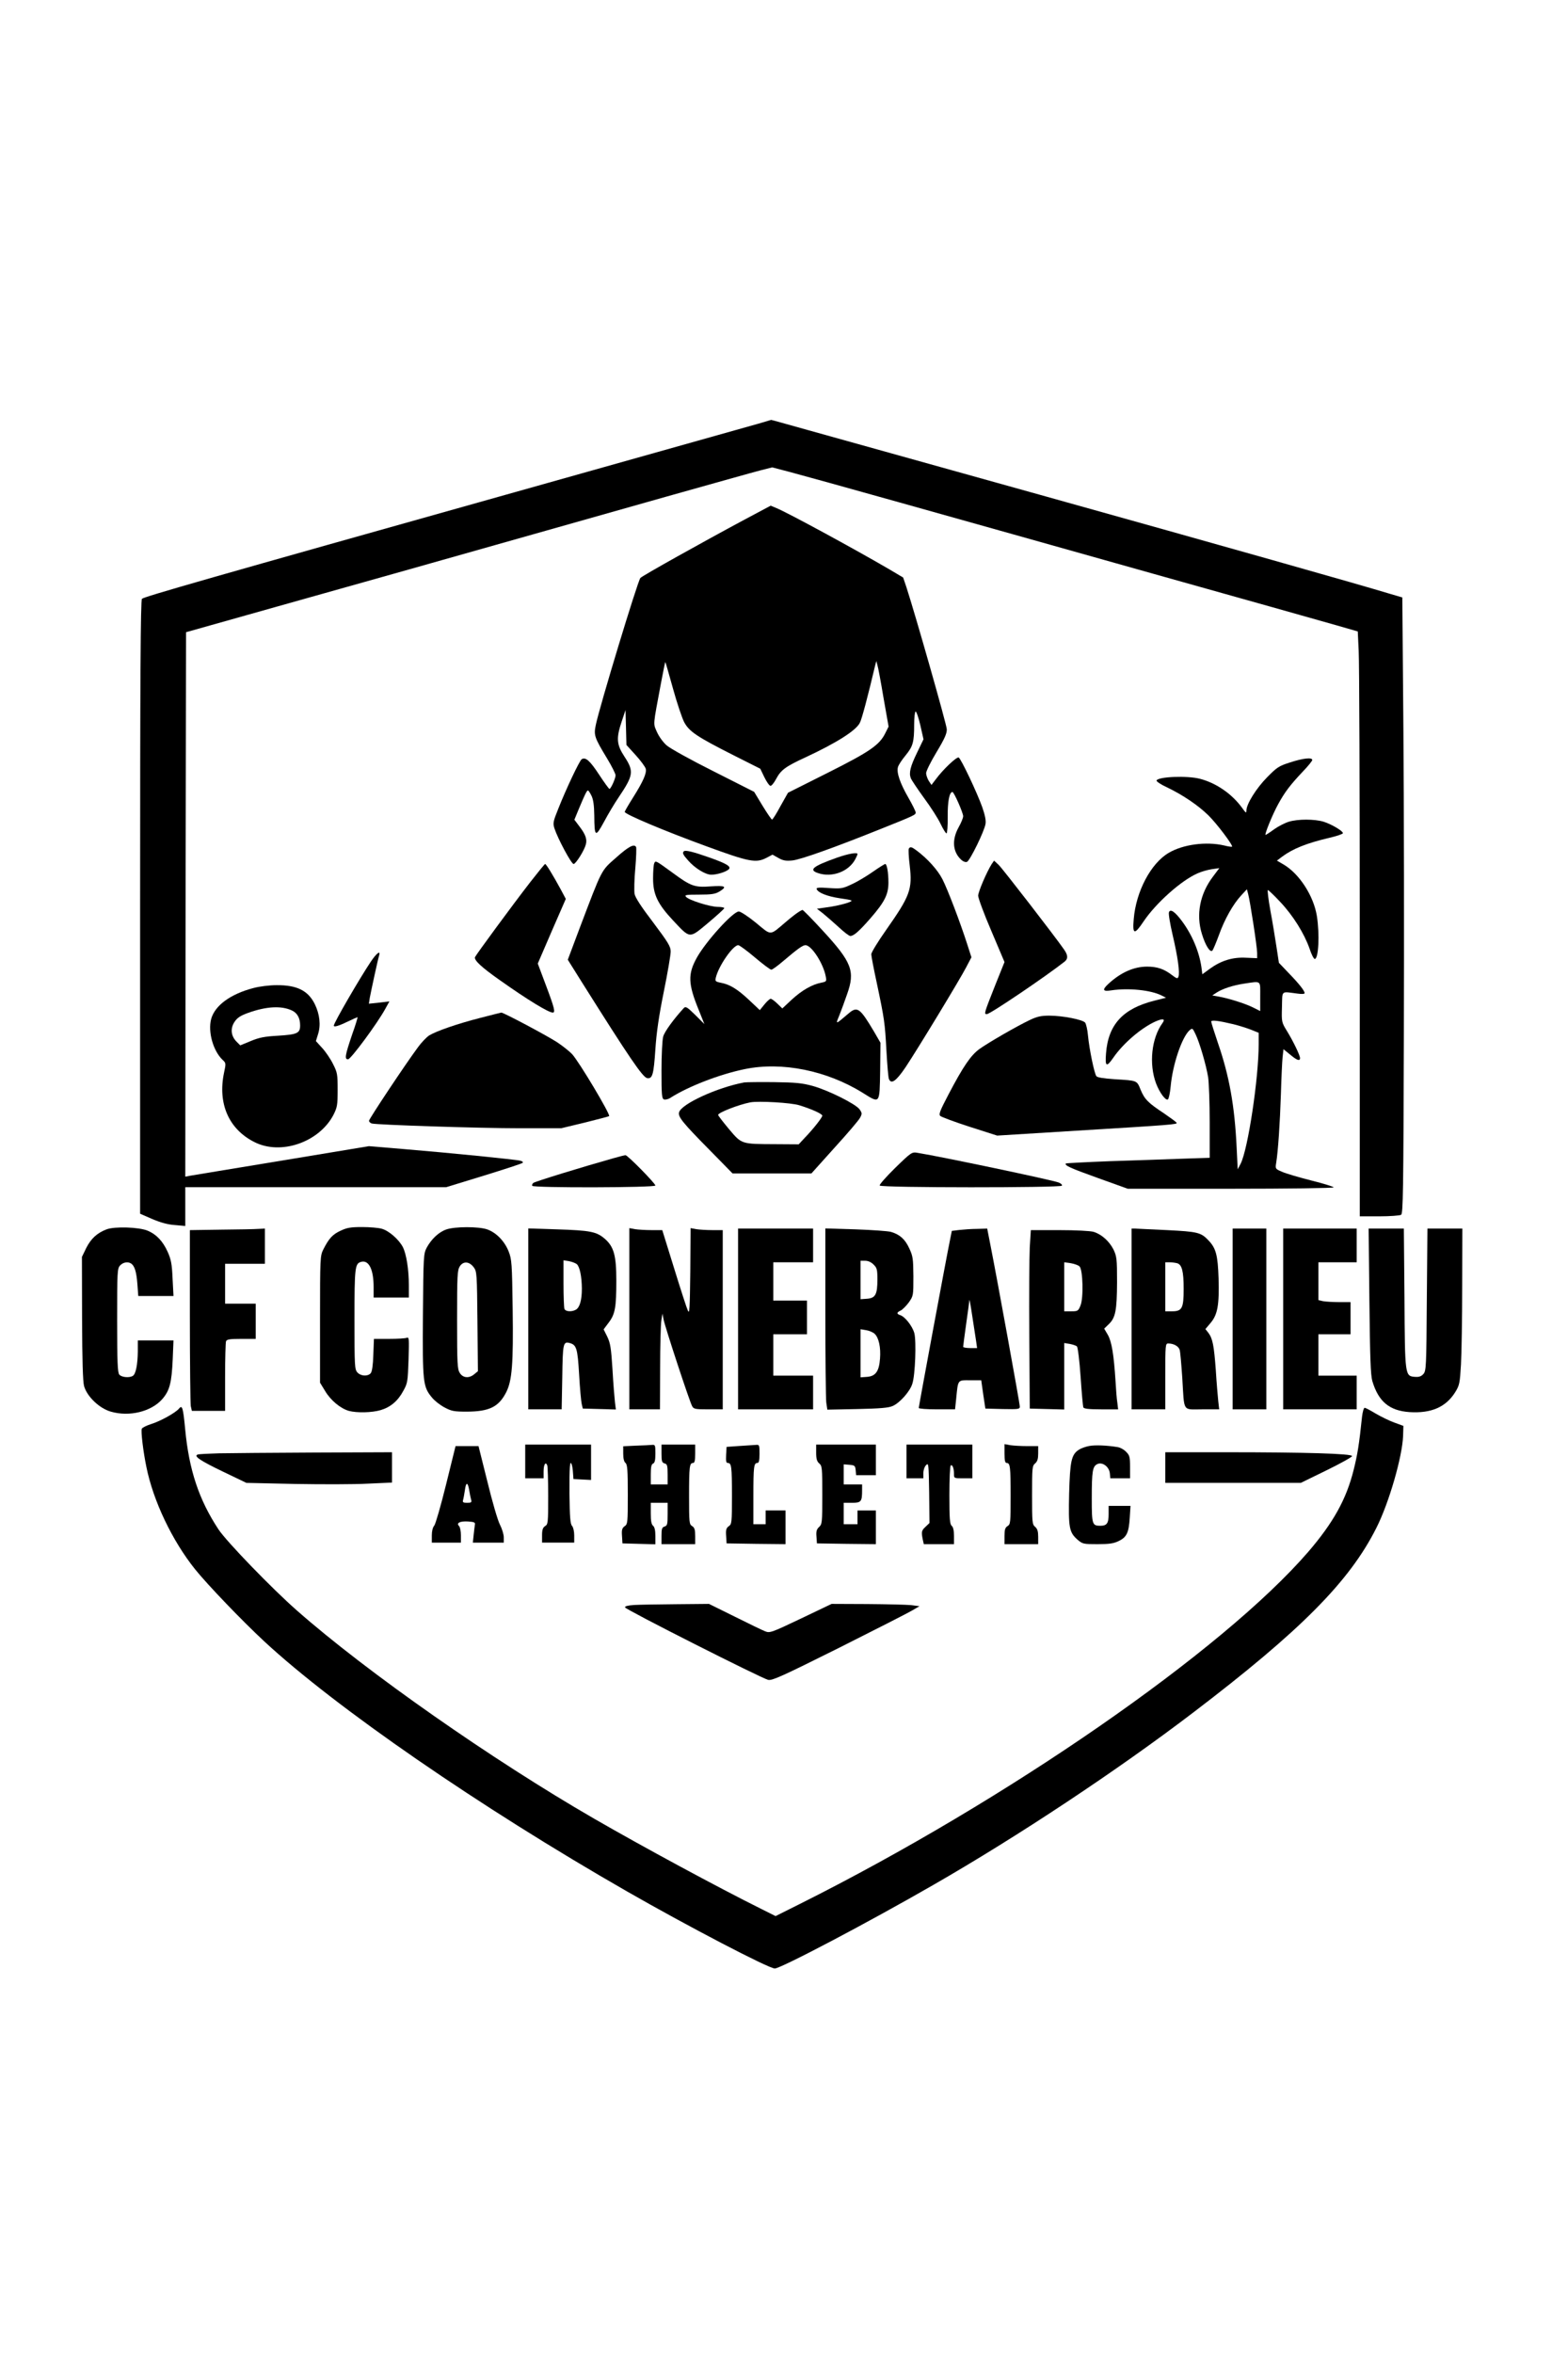 <?xml version="1.0" encoding="UTF-8" standalone="yes"?>
<svg version="1.0" xmlns="http://www.w3.org/2000/svg" width="1024" height="1536" viewBox="0 0 1024 1536" preserveAspectRatio="xMidYMid meet">
  <g transform="translate(0,1536) scale(0.1,-0.1)" fill="#000000" stroke="none">
    <path d="M4955 12595 c-44 -12 -764 -215 -1600 -450 -1987 -558 -2414 -680
-2428 -694 -9 -9 -12 -512 -12 -2013 l0 -2001 80 -35 c55 -23 101 -36 148 -39
l67 -6 0 127 0 126 851 0 852 0 245 75 c136 42 250 79 255 84 5 5 -2 11 -15
14 -30 8 -471 52 -761 76 l-228 19 -567 -94 c-312 -51 -582 -96 -600 -99 l-32
-6 2 1777 3 1777 600 169 c546 153 879 247 2540 717 292 82 566 159 609 170
l79 20 111 -29 c61 -16 386 -106 721 -200 336 -94 1080 -303 1655 -465 575
-161 1111 -312 1191 -335 l146 -42 6 -127 c4 -69 7 -928 7 -1908 l0 -1783 128
0 c70 0 134 5 142 10 13 8 15 150 18 1157 2 631 1 1536 -3 2010 l-7 863 -82
24 c-193 59 -1081 310 -2281 645 -709 198 -1395 389 -1524 425 -129 36 -235
66 -235 65 -1 0 -37 -11 -81 -24z"/>
    <path d="M4864 11969 c-278 -149 -672 -369 -682 -382 -18 -21 -268 -845 -291
-959 -14 -67 -10 -81 73 -218 31 -51 56 -101 56 -111 0 -21 -31 -89 -40 -89
-3 0 -34 42 -68 94 -59 90 -88 116 -113 100 -14 -8 -102 -194 -153 -323 -34
-84 -36 -95 -25 -129 21 -65 110 -232 125 -232 14 0 70 88 80 128 9 33 -2 65
-41 116 l-34 45 28 68 c41 98 53 123 61 123 3 0 14 -16 23 -35 12 -25 17 -63
18 -128 1 -142 7 -146 64 -41 26 49 69 121 95 159 97 144 101 170 38 266 -51
78 -55 119 -18 229 l25 75 3 -114 3 -114 60 -66 c33 -36 62 -76 66 -89 7 -29
-16 -82 -84 -190 -29 -46 -53 -87 -53 -92 0 -15 258 -124 535 -225 278 -102
322 -110 390 -75 l40 21 39 -22 c30 -17 49 -20 90 -16 53 5 272 83 576 205
223 89 230 93 230 108 0 8 -22 52 -49 99 -53 92 -77 162 -67 197 3 13 25 47
50 77 48 59 56 85 56 203 0 42 4 79 9 83 5 3 19 -37 31 -88 l21 -93 -40 -83
c-47 -96 -56 -136 -43 -171 6 -14 45 -72 87 -130 43 -58 91 -133 107 -167 17
-35 34 -63 39 -63 5 0 9 48 8 108 -1 100 11 162 31 162 10 0 70 -136 70 -158
0 -11 -13 -43 -30 -73 -45 -82 -39 -161 19 -213 11 -10 27 -16 36 -12 19 7
114 201 121 248 4 22 -4 59 -21 108 -34 96 -138 315 -154 325 -13 7 -104 -79
-152 -145 l-26 -34 -18 27 c-9 15 -17 38 -17 50 0 13 30 74 68 137 53 88 68
122 67 150 -1 30 -205 747 -264 928 l-21 62 -91 54 c-221 129 -660 368 -738
400 l-36 15 -169 -90z m-469 -1104 c26 -94 59 -192 73 -219 33 -62 85 -96 322
-216 l175 -88 27 -56 c15 -31 33 -56 40 -56 7 0 24 21 37 46 31 58 61 80 191
140 202 94 329 174 355 225 13 23 54 179 100 374 l8 30 7 -27 c5 -15 23 -112
40 -214 l33 -187 -21 -42 c-38 -78 -100 -121 -377 -260 l-259 -130 -49 -87
c-26 -49 -51 -88 -55 -88 -4 0 -32 41 -62 90 l-55 91 -265 134 c-146 73 -283
149 -306 169 -24 21 -50 57 -64 88 -25 59 -27 32 27 321 14 76 27 137 28 135
2 -2 24 -80 50 -173z"/>
    <path d="M8425 10383 c-73 -23 -86 -32 -150 -97 -71 -72 -135 -175 -135 -216
0 -20 -4 -18 -28 16 -66 91 -168 162 -275 190 -84 22 -275 14 -284 -11 -2 -6
29 -27 69 -45 104 -50 204 -118 270 -183 55 -54 162 -196 154 -204 -2 -2 -25
1 -52 8 -117 27 -268 7 -361 -48 -117 -68 -214 -252 -229 -432 -9 -103 4 -106
65 -15 81 120 246 267 352 313 24 11 66 23 93 27 l49 7 -42 -56 c-85 -112
-111 -248 -72 -373 23 -76 54 -125 69 -109 5 6 24 51 42 100 37 104 93 203
146 260 l37 40 8 -30 c13 -47 59 -347 59 -386 l0 -34 -72 3 c-88 5 -164 -19
-237 -72 l-49 -36 -6 47 c-15 102 -61 211 -127 300 -46 62 -76 82 -85 58 -4
-9 7 -75 24 -148 34 -145 48 -247 38 -273 -5 -14 -11 -13 -41 10 -53 41 -98
56 -164 56 -87 0 -173 -39 -253 -113 -42 -39 -36 -51 19 -42 113 17 258 2 328
-33 l30 -15 -75 -19 c-206 -51 -303 -156 -317 -345 -7 -87 3 -92 48 -27 64 93
182 194 275 236 49 21 66 18 46 -10 -72 -99 -90 -267 -42 -395 23 -60 62 -113
77 -104 6 4 14 42 18 84 13 144 73 321 123 367 19 16 20 16 40 -26 26 -54 69
-200 82 -281 5 -34 10 -166 10 -293 l0 -232 -182 -6 c-101 -4 -311 -11 -467
-16 -157 -6 -287 -13 -290 -15 -11 -12 25 -29 209 -95 l195 -70 673 0 c369 0
672 4 672 9 0 4 -66 25 -147 45 -82 21 -168 46 -191 57 -43 18 -44 20 -38 56
13 79 25 265 31 448 3 105 8 214 11 243 l6 53 43 -35 c45 -38 65 -45 65 -23 0
18 -45 111 -85 176 -35 57 -36 59 -33 157 3 112 -9 102 101 88 28 -4 47 -3 47
3 0 15 -36 61 -106 133 l-62 65 -16 105 c-9 58 -26 165 -40 238 -13 72 -20
132 -16 132 4 0 41 -35 81 -78 84 -89 156 -205 191 -304 12 -38 28 -68 34 -68
25 0 33 160 14 280 -21 132 -115 277 -218 337 l-43 25 33 25 c71 53 161 89
310 124 48 11 88 25 88 30 0 15 -75 59 -126 75 -60 18 -167 18 -227 0 -26 -8
-69 -30 -97 -50 -27 -20 -52 -36 -55 -36 -9 0 46 135 82 200 43 79 78 125 160
212 35 36 63 71 63 77 0 18 -60 12 -145 -16z m-195 -1528 l0 -95 -48 24 c-50
25 -161 60 -226 71 l-39 7 29 19 c39 25 106 47 179 58 115 17 105 24 105 -84z
m-175 -181 c33 -8 84 -24 113 -35 l52 -21 0 -73 c0 -224 -70 -688 -118 -782
l-19 -36 -7 144 c-13 270 -48 466 -122 680 -24 71 -44 134 -44 140 0 12 49 6
145 -17z"/>
    <path d="M4024 9762 c-100 -88 -89 -67 -239 -462 l-77 -205 94 -150 c309 -491
396 -619 425 -623 34 -5 42 23 53 188 7 108 23 219 55 376 25 123 45 241 45
262 0 33 -15 58 -114 190 -78 102 -117 162 -122 187 -3 20 -2 95 5 167 6 71 8
134 5 139 -13 22 -48 4 -130 -69z"/>
    <path d="M5935 9820 c-3 -5 -1 -55 6 -110 18 -156 3 -197 -155 -422 -53 -75
-96 -146 -96 -157 0 -12 16 -96 36 -188 50 -237 53 -259 63 -443 5 -91 12
-173 16 -183 15 -38 48 -14 110 78 81 122 356 575 396 653 l33 63 -28 87 c-46
143 -126 353 -161 422 -31 61 -98 135 -169 188 -32 24 -42 27 -51 12z"/>
    <path d="M4466 9803 c-11 -11 -6 -22 27 -59 44 -51 114 -94 152 -94 38 0 95
18 114 35 19 18 -14 38 -131 79 -102 36 -152 48 -162 39z"/>
    <path d="M5465 9761 c-157 -56 -185 -79 -124 -100 92 -32 202 9 245 91 8 15
14 29 14 33 0 13 -61 2 -135 -24z"/>
    <path d="M4272 9723 c-4 -10 -7 -54 -7 -98 0 -104 30 -166 130 -273 114 -121
104 -121 229 -17 58 49 106 92 106 97 0 4 -19 8 -42 8 -50 0 -191 44 -208 66
-11 12 1 14 86 14 81 0 105 4 132 20 53 33 40 40 -55 34 -107 -8 -130 0 -251
89 -114 83 -111 81 -120 60z"/>
    <path d="M6476 9719 c-32 -51 -87 -178 -88 -206 0 -15 38 -119 86 -230 l86
-203 -59 -147 c-76 -192 -76 -193 -56 -193 21 0 382 244 508 343 23 19 22 42
-5 80 -59 85 -400 526 -426 551 l-30 28 -16 -23z"/>
    <path d="M3464 9603 c-121 -156 -355 -475 -362 -491 -7 -20 42 -66 163 -151
181 -128 317 -211 345 -211 18 0 11 30 -44 176 l-54 144 91 211 92 211 -33 62
c-49 90 -95 166 -102 166 -3 0 -46 -53 -96 -117z"/>
    <path d="M5700 9669 c-40 -28 -101 -65 -137 -81 -61 -29 -70 -30 -150 -25 -63
5 -83 3 -80 -6 8 -24 67 -48 153 -61 82 -12 87 -14 61 -25 -36 -14 -98 -28
-162 -36 l-50 -7 40 -31 c22 -18 68 -58 102 -89 34 -32 68 -58 76 -58 22 0 56
29 132 116 92 106 117 155 117 233 0 66 -10 121 -21 121 -4 0 -41 -23 -81 -51z"/>
    <path d="M5210 9403 c-14 -9 -50 -37 -80 -63 -106 -90 -90 -89 -193 -4 -50 41
-101 74 -112 74 -38 0 -214 -194 -274 -301 -60 -108 -58 -171 13 -344 l36 -90
-60 60 c-52 51 -62 57 -74 45 -66 -72 -127 -155 -135 -187 -6 -21 -11 -120
-11 -221 0 -159 2 -183 16 -189 9 -3 28 1 43 11 116 74 319 153 485 187 243
50 536 -9 772 -156 112 -70 108 -74 112 144 l2 184 -41 71 c-94 158 -110 170
-170 118 -85 -72 -83 -72 -58 -11 12 30 35 92 51 139 54 151 31 209 -160 416
-68 74 -127 134 -131 134 -3 0 -18 -8 -31 -17z m-280 -293 c52 -44 100 -80
107 -80 7 0 40 24 74 53 99 84 131 107 149 107 40 0 118 -121 133 -206 6 -30
4 -32 -30 -39 -59 -11 -127 -50 -193 -111 l-61 -57 -32 31 c-18 18 -38 32 -44
32 -6 0 -25 -17 -41 -37 l-30 -37 -71 67 c-76 71 -125 101 -185 112 -34 7 -37
10 -31 34 18 76 112 211 146 211 8 0 57 -36 109 -80z"/>
    <path d="M2422 9083 c-73 -109 -242 -400 -242 -418 0 -11 28 -4 88 25 35 17
65 30 67 30 2 0 -13 -51 -35 -112 -47 -139 -51 -163 -27 -163 18 0 191 234
243 329 l27 49 -67 -8 -67 -7 6 39 c9 47 53 252 61 276 11 36 -17 15 -54 -40z"/>
    <path d="M1654 8910 c-149 -39 -251 -114 -275 -202 -22 -84 13 -209 76 -268
21 -19 21 -23 8 -83 -42 -201 31 -368 198 -452 172 -88 422 -2 516 176 25 50
28 63 28 164 0 103 -2 114 -30 169 -16 33 -48 80 -71 105 l-41 45 14 45 c19
59 11 130 -21 196 -44 89 -117 125 -250 124 -45 0 -112 -8 -152 -19z m252
-146 c36 -17 54 -50 54 -98 0 -51 -19 -59 -144 -67 -90 -5 -124 -12 -179 -35
l-68 -28 -25 25 c-36 37 -41 86 -12 129 18 27 39 40 88 58 120 43 217 48 286
16z"/>
    <path d="M3135 8715 c-145 -37 -284 -85 -332 -114 -17 -11 -51 -46 -74 -78
-83 -112 -319 -467 -319 -479 0 -7 8 -15 18 -18 33 -9 698 -31 967 -31 l270 0
154 37 c85 21 156 40 159 42 10 10 -196 355 -242 405 -17 18 -61 53 -97 77
-71 46 -350 194 -365 194 -5 -1 -67 -16 -139 -35z"/>
    <path d="M6724 8701 c-84 -40 -268 -146 -328 -189 -56 -41 -105 -112 -201
-295 -57 -109 -66 -131 -54 -142 8 -7 94 -39 193 -71 l178 -57 517 32 c626 38
662 41 655 52 -3 5 -40 32 -82 61 -105 69 -127 92 -153 154 -25 62 -20 60
-171 69 -70 5 -111 11 -118 20 -13 16 -46 173 -55 267 -3 36 -12 73 -18 82
-15 20 -147 46 -235 46 -53 0 -80 -6 -128 -29z"/>
    <path d="M4860 8294 c-176 -33 -407 -139 -425 -194 -9 -29 20 -66 199 -247
l150 -153 257 0 258 0 151 168 c84 92 159 180 167 196 14 26 13 31 -4 55 -26
35 -202 123 -305 152 -70 19 -110 23 -253 25 -93 1 -181 0 -195 -2z m360 -149
c81 -25 150 -56 150 -68 0 -12 -58 -86 -114 -144 l-40 -43 -151 1 c-226 1
-220 -1 -304 98 -39 47 -71 88 -71 93 0 15 133 67 210 82 54 10 266 -2 320
-19z"/>
    <path d="M5846 7736 c-59 -58 -105 -110 -101 -115 8 -15 1181 -15 1190 -1 3 6
-6 15 -22 21 -45 17 -763 168 -918 193 -40 7 -41 7 -149 -98z"/>
    <path d="M4005 7799 c-199 -56 -512 -152 -522 -161 -7 -6 -10 -14 -7 -19 8
-14 804 -12 804 2 0 14 -182 199 -195 198 -6 0 -41 -9 -80 -20z"/>
    <path d="M696 7335 c-63 -24 -102 -61 -133 -122 l-28 -58 1 -400 c1 -279 5
-413 13 -443 19 -68 100 -146 175 -167 121 -35 263 0 335 81 49 56 62 106 69
262 l5 122 -117 0 -116 0 0 -72 c-1 -85 -13 -147 -32 -159 -22 -15 -75 -10
-89 8 -11 13 -14 82 -14 353 0 318 1 339 19 359 19 21 51 27 72 13 23 -15 35
-54 41 -132 l6 -80 115 0 115 0 -6 114 c-4 95 -10 125 -32 174 -31 69 -73 114
-130 138 -56 24 -217 29 -269 9z"/>
    <path d="M2224 7326 c-52 -24 -76 -50 -113 -123 -20 -41 -21 -54 -21 -456 l0
-413 33 -54 c36 -61 100 -114 155 -130 53 -14 150 -12 208 5 64 19 113 60 148
126 28 50 29 61 34 202 4 139 4 150 -12 144 -10 -4 -62 -7 -116 -7 l-98 0 -4
-104 c-2 -67 -8 -109 -17 -120 -19 -22 -64 -20 -87 5 -18 20 -19 41 -19 348 0
341 3 363 44 374 50 13 81 -50 81 -165 l0 -68 115 0 115 0 0 78 c0 105 -16
205 -39 251 -26 50 -91 107 -138 120 -21 6 -78 11 -128 11 -74 0 -99 -4 -141
-24z"/>
    <path d="M2914 7334 c-49 -17 -97 -63 -127 -118 -21 -40 -22 -53 -25 -439 -3
-442 0 -469 59 -540 17 -21 54 -50 83 -65 45 -24 62 -27 146 -27 146 1 207 31
256 127 38 76 47 183 42 543 -4 298 -6 324 -26 375 -26 67 -81 124 -141 145
-56 19 -211 19 -267 -1z m180 -247 c20 -27 21 -41 24 -353 l3 -325 -23 -19
c-34 -29 -74 -26 -95 7 -16 25 -18 58 -18 348 0 293 2 323 18 349 23 35 62 32
91 -7z"/>
    <path d="M1443 7333 l-203 -3 0 -559 c0 -307 3 -573 6 -590 l7 -31 108 0 109
0 0 219 c0 121 3 226 6 235 5 13 24 16 100 16 l94 0 0 115 0 115 -100 0 -100
0 0 130 0 130 130 0 130 0 0 115 0 115 -42 -2 c-24 -2 -134 -4 -245 -5z"/>
    <path d="M3450 6751 l0 -591 109 0 109 0 4 210 c3 221 6 234 48 223 45 -12 52
-35 62 -205 5 -90 13 -176 17 -193 l7 -30 108 -3 108 -3 -6 48 c-3 26 -11 122
-16 213 -9 141 -14 172 -34 214 l-24 48 33 44 c42 55 50 99 50 274 0 165 -16
222 -76 274 -54 46 -94 54 -311 61 l-188 6 0 -590z m318 356 c19 -20 31 -81
32 -158 0 -76 -14 -125 -40 -139 -28 -15 -67 -12 -74 6 -3 9 -6 83 -6 166 l0
151 37 -6 c20 -4 43 -13 51 -20z"/>
    <path d="M4110 6751 l0 -591 100 0 100 0 1 268 c0 147 4 287 8 312 l7 45 8
-40 c9 -47 169 -534 186 -564 10 -19 20 -21 105 -21 l95 0 0 585 0 585 -67 0
c-38 0 -85 3 -105 6 l-38 7 -2 -284 c-3 -246 -5 -280 -16 -254 -8 17 -48 141
-90 277 l-77 248 -70 0 c-38 0 -87 3 -107 6 l-38 7 0 -592z"/>
    <path d="M4820 6750 l0 -590 245 0 245 0 0 110 0 110 -130 0 -130 0 0 135 0
135 110 0 110 0 0 110 0 110 -110 0 -110 0 0 125 0 125 130 0 130 0 0 110 0
110 -245 0 -245 0 0 -590z"/>
    <path d="M5390 6797 c0 -299 3 -566 6 -592 l7 -47 196 4 c149 3 205 8 231 20
46 20 113 95 128 145 19 56 27 279 13 331 -13 46 -61 107 -92 117 -25 8 -24
18 3 30 12 6 36 30 53 53 30 43 30 45 30 170 -1 115 -3 132 -27 183 -27 59
-61 90 -118 107 -19 6 -124 13 -232 17 l-198 6 0 -544z m315 308 c22 -21 25
-33 25 -97 0 -98 -13 -122 -68 -126 l-42 -3 0 125 0 126 30 0 c19 0 40 -9 55
-25z m6 -451 c28 -25 42 -90 36 -163 -6 -83 -29 -115 -85 -119 l-42 -3 0 157
0 157 36 -6 c20 -3 45 -14 55 -23z"/>
    <path d="M6265 7331 l-49 -6 -13 -65 c-21 -100 -203 -1081 -203 -1091 0 -5 53
-9 119 -9 l118 0 7 65 c13 132 8 125 91 125 l73 0 13 -92 14 -93 113 -3 c105
-2 112 -1 112 17 0 18 -147 827 -192 1054 l-21 107 -66 -2 c-36 0 -88 -4 -116
-7z m110 -728 l6 -43 -45 0 c-25 0 -46 4 -46 8 0 5 9 73 20 152 11 79 21 149
21 154 1 9 15 -78 44 -271z"/>
    <path d="M7390 6750 l0 -590 110 0 110 0 0 215 c0 206 1 215 19 215 36 0 68
-18 75 -42 4 -13 11 -95 17 -183 14 -228 -1 -205 130 -205 l111 0 -6 53 c-3
28 -11 120 -16 202 -12 164 -21 208 -49 245 l-19 24 33 39 c47 55 58 119 53
292 -5 152 -17 197 -66 248 -49 52 -71 57 -270 67 -103 5 -197 9 -209 10 l-23
0 0 -590z m297 364 c32 -9 43 -53 43 -168 0 -126 -10 -146 -76 -146 l-44 0 0
160 0 160 28 0 c15 0 37 -3 49 -6z"/>
    <path d="M8050 6750 l0 -590 110 0 110 0 0 590 0 590 -110 0 -110 0 0 -590z"/>
    <path d="M8380 6750 l0 -590 240 0 240 0 0 110 0 110 -125 0 -125 0 0 135 0
135 105 0 105 0 0 105 0 105 -74 0 c-40 0 -88 3 -105 6 l-31 7 0 123 0 124
125 0 125 0 0 110 0 110 -240 0 -240 0 0 -590z"/>
    <path d="M8943 6868 c4 -374 8 -483 19 -523 40 -134 111 -194 243 -203 143 -9
238 33 299 131 27 44 30 58 37 180 4 72 8 302 8 510 l1 377 -114 0 -114 0 -4
-464 c-3 -442 -4 -465 -23 -486 -14 -15 -28 -20 -54 -18 -66 5 -66 6 -69 516
l-4 452 -115 0 -115 0 5 -472z"/>
    <path d="M6725 7218 c-3 -62 -5 -324 -3 -583 l3 -470 113 -3 112 -3 0 217 0
217 37 -6 c20 -4 41 -11 46 -16 6 -6 17 -95 24 -198 7 -104 15 -194 18 -200 3
-9 36 -13 116 -13 l111 0 -5 43 c-4 23 -9 87 -12 142 -11 173 -25 257 -50 301
l-24 41 30 29 c44 42 53 89 54 274 0 153 -2 168 -23 213 -28 55 -78 100 -131
116 -23 6 -114 11 -224 11 l-185 0 -7 -112z m325 -125 c22 -21 27 -207 6 -256
-14 -35 -18 -37 -60 -37 l-46 0 0 160 0 160 43 -6 c23 -4 49 -13 57 -21z"/>
    <path d="M1170 6166 c-22 -28 -124 -84 -183 -102 -31 -10 -59 -24 -61 -31 -7
-16 10 -153 30 -249 45 -223 169 -482 318 -668 83 -103 305 -334 451 -470 467
-433 1410 -1083 2370 -1633 396 -227 925 -503 965 -503 39 0 618 305 1036 546
552 317 1202 748 1694 1123 704 536 1023 857 1199 1208 82 162 169 464 174
599 l2 66 -60 22 c-33 12 -88 39 -122 59 -33 20 -65 37 -71 37 -6 0 -13 -26
-17 -57 -19 -183 -30 -249 -55 -349 -48 -192 -133 -344 -297 -535 -559 -646
-1967 -1621 -3318 -2297 l-160 -80 -90 45 c-282 140 -780 409 -1095 591 -665
384 -1482 955 -1940 1358 -162 142 -459 449 -513 530 -128 194 -193 389 -218
657 -13 137 -19 157 -39 133z"/>
    <path d="M3430 5820 l0 -110 60 0 60 0 0 44 c0 46 13 68 24 40 3 -9 6 -98 6
-200 0 -173 -1 -185 -20 -196 -15 -10 -20 -24 -20 -60 l0 -48 105 0 105 0 0
47 c0 26 -6 53 -14 62 -12 13 -15 57 -17 209 -1 178 3 227 15 191 3 -8 7 -32
8 -54 l3 -40 58 -3 57 -3 0 116 0 115 -215 0 -215 0 0 -110z"/>
    <path d="M4153 5923 l-83 -4 0 -48 c0 -31 5 -53 15 -61 12 -10 15 -46 15 -206
0 -183 -1 -194 -21 -207 -16 -12 -20 -23 -17 -63 l3 -49 108 -3 107 -3 0 54
c0 36 -5 59 -15 67 -11 9 -15 32 -15 81 l0 69 55 0 55 0 0 -74 c0 -66 -2 -75
-20 -81 -17 -5 -20 -15 -20 -61 l0 -54 110 0 110 0 0 53 c0 41 -4 55 -20 65
-19 11 -20 23 -20 196 0 192 3 216 26 216 10 0 14 15 14 60 l0 60 -110 0 -110
0 0 -59 c0 -50 3 -59 20 -64 17 -4 20 -14 20 -71 l0 -66 -55 0 -55 0 0 65 c0
49 4 67 15 71 11 5 15 22 15 65 0 55 -1 59 -22 57 -13 -1 -60 -4 -105 -5z"/>
    <path d="M4830 5921 l-85 -6 -3 -52 c-2 -41 0 -53 11 -53 24 0 27 -23 27 -215
0 -174 -1 -185 -21 -198 -16 -12 -20 -23 -17 -63 l3 -49 193 -3 192 -2 0 110
0 110 -65 0 -65 0 0 -45 0 -45 -40 0 -40 0 0 184 c0 192 3 216 26 216 10 0 14
15 14 60 0 56 -1 60 -22 58 -13 -1 -61 -4 -108 -7z"/>
    <path d="M5330 5877 c0 -40 5 -57 20 -70 19 -16 20 -29 20 -207 0 -178 -1
-190 -21 -208 -16 -15 -20 -29 -17 -63 l3 -44 193 -3 192 -2 0 110 0 110 -60
0 -60 0 0 -45 0 -45 -45 0 -45 0 0 70 0 70 54 0 c60 0 66 7 66 83 l0 37 -60 0
-60 0 0 66 0 65 38 -3 c34 -3 37 -6 40 -35 l3 -33 65 0 64 0 0 100 0 100 -195
0 -195 0 0 -53z"/>
    <path d="M5920 5820 l0 -110 55 0 55 0 0 34 c0 20 8 42 18 52 16 17 17 8 20
-180 l2 -198 -25 -24 c-27 -25 -29 -33 -19 -83 l7 -31 98 0 99 0 0 54 c0 35
-5 58 -15 66 -12 10 -15 46 -15 201 0 103 4 190 9 193 11 7 21 -18 21 -55 0
-29 0 -29 60 -29 l60 0 0 110 0 110 -215 0 -215 0 0 -110z"/>
    <path d="M6560 5871 c0 -45 4 -61 14 -61 23 0 26 -24 26 -216 0 -173 -1 -185
-20 -196 -16 -10 -20 -24 -20 -65 l0 -53 110 0 110 0 0 48 c0 35 -5 52 -20 65
-19 16 -20 29 -20 207 0 178 1 191 20 207 15 13 20 30 20 65 l0 48 -72 0 c-40
0 -90 3 -110 6 l-38 7 0 -62z"/>
    <path d="M7114 5921 c-23 -4 -54 -15 -69 -25 -48 -32 -57 -72 -63 -287 -5
-221 0 -251 54 -299 34 -29 38 -30 131 -30 76 0 105 4 138 20 53 25 67 55 73
153 l5 77 -72 0 -71 0 0 -53 c0 -61 -11 -77 -55 -77 -52 0 -55 10 -55 176 0
182 5 212 37 227 33 15 77 -18 81 -61 l3 -32 65 0 64 0 0 74 c0 66 -3 76 -26
99 -14 15 -40 29 -58 31 -68 11 -143 14 -182 7z"/>
    <path d="M2913 5669 c-34 -138 -69 -259 -77 -268 -10 -11 -16 -36 -16 -64 l0
-47 95 0 95 0 0 48 c0 26 -5 53 -12 60 -20 20 5 33 58 30 43 -3 49 -6 45 -23
-2 -11 -5 -41 -8 -67 l-5 -48 101 0 101 0 0 34 c0 19 -11 56 -25 83 -14 26
-51 153 -82 281 l-58 232 -75 0 -75 0 -62 -251z m151 -36 c3 -21 9 -48 12 -60
6 -20 3 -23 -26 -23 -25 0 -30 3 -26 18 3 9 8 38 12 64 7 55 19 55 28 1z"/>
    <path d="M1430 5873 c-69 -2 -131 -5 -139 -8 -28 -10 14 -39 166 -112 l152
-73 318 -7 c175 -3 389 -3 476 2 l157 7 0 99 0 99 -502 -2 c-277 -1 -559 -4
-628 -5z"/>
    <path d="M7610 5780 l0 -100 443 0 442 0 168 82 c92 45 167 87 167 93 0 16
-307 25 -822 25 l-398 0 0 -100z"/>
    <path d="M4142 4883 c-43 -3 -62 -8 -60 -16 5 -15 893 -464 935 -473 27 -5 89
23 460 208 235 118 451 228 478 244 l50 29 -55 7 c-30 3 -159 6 -287 7 l-232
1 -201 -96 c-193 -92 -203 -95 -233 -83 -18 7 -107 50 -199 96 l-168 83 -212
-2 c-117 -1 -241 -3 -276 -5z"/>
  </g>
</svg>